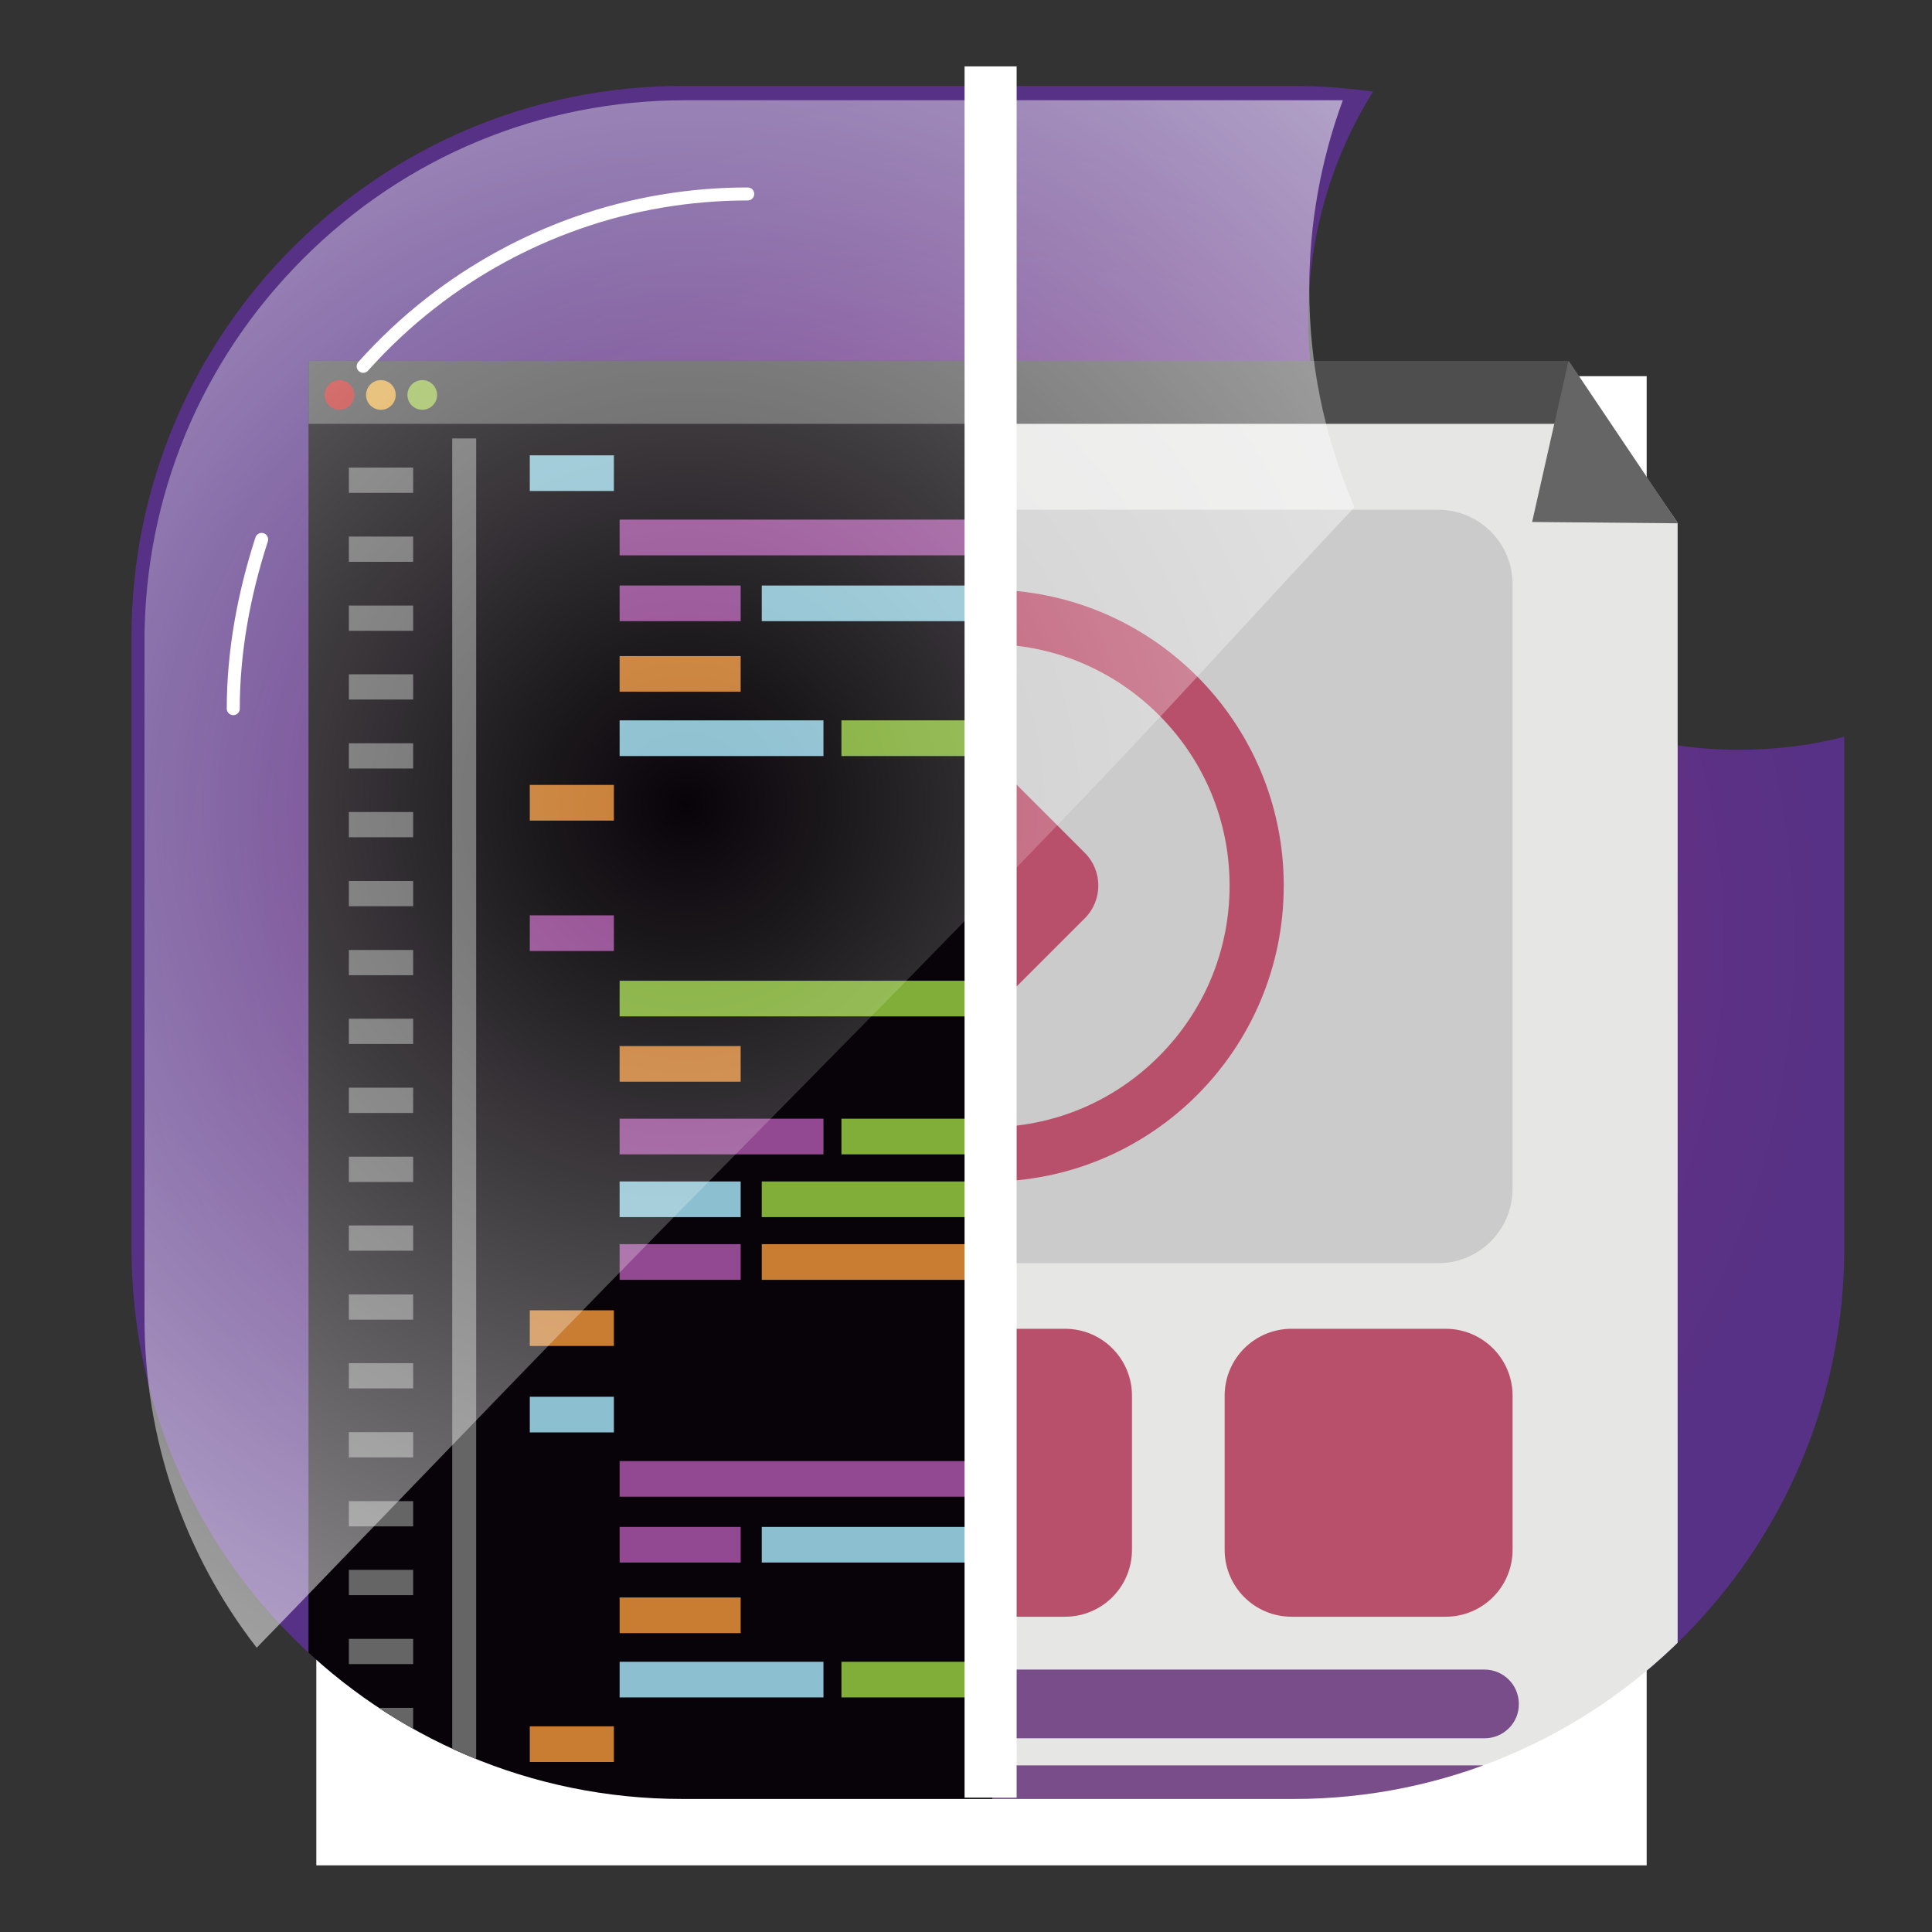 <?xml version="1.0" encoding="utf-8"?>
<!-- Generator: Adobe Illustrator 21.1.0, SVG Export Plug-In . SVG Version: 6.00 Build 0)  -->
<svg version="1.1" id="Capa_1" xmlns="http://www.w3.org/2000/svg" xmlns:xlink="http://www.w3.org/1999/xlink" x="0px" y="0px"
	 viewBox="0 0 742.1 742.1" style="enable-background:new 0 0 742.1 742.1;" xml:space="preserve">
<rect x="0" y="0" width="742.1" height="742.1" fill="#333333" stroke="none"/>
<style type="text/css">
	.st0{fill:url(#SVGID_1_);}
	.st1{fill:#FFFFFF;}
	.st2{clip-path:url(#SVGID_3_);}
	.st3{clip-path:url(#SVGID_5_);}
	.st4{fill:#E6E6E5;}
	.st5{fill:#4E4E4E;}
	.st6{fill:#BF2E2B;}
	.st7{fill:#DFA94A;}
	.st8{fill:#97B94F;}
	.st9{fill:#CBCBCB;}
	.st10{fill:#B9506B;}
	.st11{fill:#784D89;}
	.st12{clip-path:url(#SVGID_7_);}
	.st13{fill:#070308;}
	.st14{fill:#666565;}
	.st15{fill:#924991;}
	.st16{fill:#C87D33;}
	.st17{fill:#81AE38;}
	.st18{fill:#8CC0D0;}
	.st19{fill:none;stroke:#FFFFFF;stroke-width:5;stroke-linecap:round;stroke-miterlimit:10;}
	.st20{opacity:0.6;fill:url(#SVGID_8_);}
</style>
<radialGradient id="SVGID_1_" cx="379.529" cy="362.029" r="329" gradientUnits="userSpaceOnUse">
	<stop  offset="0" style="stop-color:#B73789"/>
	<stop  offset="0.105" style="stop-color:#AA3689"/>
	<stop  offset="0.326" style="stop-color:#8E3588"/>
	<stop  offset="0.534" style="stop-color:#763386"/>
	<stop  offset="0.721" style="stop-color:#653286"/>
	<stop  offset="0.883" style="stop-color:#5B3185"/>
	<stop  offset="1" style="stop-color:#563185"/>
</radialGradient>
<path class="st0" d="M668,288c-91.4,0-165.5-74.1-165.5-165.5c0-32,9.1-62,24.9-87.3c-10-1.4-20.2-2.2-30.5-2.2H262.2
	C145.3,33,50.5,127.8,50.5,244.7v234.7c0,116.9,94.8,211.6,211.6,211.6h234.7c116.9,0,211.6-94.8,211.6-211.6V283
	C695.6,286.3,682,288,668,288z"/>
<rect x="121.5" y="144.5" class="st1" width="511" height="572"/>
<g>
	<defs>
		<path id="SVGID_2_" d="M527.5,35.5L262.2,33C145.3,33,50.5,127.8,50.5,244.7v234.7c0,116.9,94.8,211.6,211.6,211.6h234.7
			c116.9,0,211.6-94.8,211.6-211.6V283.5C695.6,286.8,537.9,35.5,527.5,35.5z"/>
	</defs>
	<clipPath id="SVGID_3_">
		<use xlink:href="#SVGID_2_"  style="overflow:visible;"/>
	</clipPath>
	<g class="st2">
		<g>
			<defs>
				<rect id="SVGID_4_" x="381.3" y="138.5" width="263.2" height="602"/>
			</defs>
			<clipPath id="SVGID_5_">
				<use xlink:href="#SVGID_4_"  style="overflow:visible;"/>
			</clipPath>
			<g class="st3">
				<rect x="118.2" y="139" class="st4" width="526.2" height="601.8"/>
				<rect x="117.9" y="138.6" class="st5" width="526.2" height="24.2"/>
				<circle class="st6" cx="129.8" cy="151.7" r="5.7"/>
				<circle class="st7" cx="145.7" cy="151.7" r="5.7"/>
				<circle class="st8" cx="161.6" cy="151.7" r="5.7"/>
				<path class="st9" d="M552.4,485.2H206.6c-15.8,0-28.6-12.8-28.6-28.6V224.4c0-15.8,12.8-28.6,28.6-28.6h345.8
					c15.8,0,28.6,12.8,28.6,28.6v232.1C581,472.4,568.2,485.2,552.4,485.2z"/>
				<g>
					<path class="st10" d="M262.8,621h-59.2c-14.2,0-25.7-11.5-25.7-25.7v-59.2c0-14.2,11.5-25.7,25.7-25.7h59.2
						c14.2,0,25.7,11.5,25.7,25.7v59.2C288.5,609.5,277,621,262.8,621z"/>
					<path class="st10" d="M409.1,621h-59.2c-14.2,0-25.7-11.5-25.7-25.7v-59.2c0-14.2,11.5-25.7,25.7-25.7h59.2
						c14.2,0,25.7,11.5,25.7,25.7v59.2C434.8,609.5,423.3,621,409.1,621z"/>
					<path class="st10" d="M555.3,621h-59.2c-14.2,0-25.7-11.5-25.7-25.7v-59.2c0-14.2,11.5-25.7,25.7-25.7h59.2
						c14.2,0,25.7,11.5,25.7,25.7v59.2C581,609.5,569.5,621,555.3,621z"/>
				</g>
				<path class="st11" d="M570.2,667.7H191.1c-7.3,0-13.2-5.9-13.2-13.2l0,0c0-7.3,5.9-13.2,13.2-13.2h379.1
					c7.3,0,13.2,5.9,13.2,13.2l0,0C583.5,661.8,577.5,667.7,570.2,667.7z"/>
				<path class="st11" d="M570.2,704.5H191.1c-7.3,0-13.2-5.9-13.2-13.2l0,0c0-7.3,5.9-13.2,13.2-13.2h379.1
					c7.3,0,13.2,5.9,13.2,13.2l0,0C583.5,698.6,577.5,704.5,570.2,704.5z"/>
				<g>
					<path class="st10" d="M379.5,247.4c24.8,0,48.1,9.7,65.6,27.2c17.5,17.5,27.2,40.8,27.2,65.6s-9.7,48.1-27.2,65.6
						c-17.5,17.5-40.8,27.2-65.6,27.2s-48.1-9.7-65.6-27.2s-27.2-40.8-27.2-65.6s9.7-48.1,27.2-65.6S354.7,247.4,379.5,247.4
						 M379.5,226.5c-62.8,0-113.7,50.9-113.7,113.7s50.9,113.7,113.7,113.7S493.1,403,493.1,340.2S442.2,226.5,379.5,226.5
						L379.5,226.5z"/>
					<g>
						<path class="st10" d="M338.4,388.1v-95.9c0-15.8,19.1-23.7,30.3-12.6l48,48c6.9,6.9,6.9,18.2,0,25.1l-48,48
							C357.5,411.9,338.4,403.9,338.4,388.1z"/>
					</g>
				</g>
			</g>
		</g>
		<g>
			<defs>
				<rect id="SVGID_6_" x="118.5" y="138.5" width="262.8" height="731.9"/>
			</defs>
			<clipPath id="SVGID_7_">
				<use xlink:href="#SVGID_6_"  style="overflow:visible;"/>
			</clipPath>
			<g class="st12">
				<rect x="118.5" y="138.6" class="st13" width="526.2" height="601.8"/>
				<g>
					<rect x="173.7" y="168.4" class="st14" width="9.2" height="561.7"/>
					<g>
						<rect x="134" y="179.6" class="st14" width="24.7" height="9.7"/>
						<rect x="134" y="206.1" class="st14" width="24.7" height="9.7"/>
						<rect x="134" y="232.6" class="st14" width="24.7" height="9.7"/>
						<rect x="134" y="259" class="st14" width="24.7" height="9.7"/>
						<rect x="134" y="285.5" class="st14" width="24.7" height="9.7"/>
						<rect x="134" y="311.9" class="st14" width="24.7" height="9.7"/>
						<rect x="134" y="338.4" class="st14" width="24.7" height="9.7"/>
						<rect x="134" y="364.9" class="st14" width="24.7" height="9.7"/>
						<rect x="134" y="391.3" class="st14" width="24.7" height="9.7"/>
						<rect x="134" y="417.8" class="st14" width="24.7" height="9.7"/>
						<rect x="134" y="444.3" class="st14" width="24.7" height="9.7"/>
						<rect x="134" y="470.7" class="st14" width="24.7" height="9.7"/>
						<rect x="134" y="497.2" class="st14" width="24.7" height="9.7"/>
						<rect x="134" y="523.6" class="st14" width="24.7" height="9.7"/>
						<rect x="134" y="550.1" class="st14" width="24.7" height="9.7"/>
						<rect x="134" y="576.6" class="st14" width="24.7" height="9.7"/>
						<rect x="134" y="603" class="st14" width="24.7" height="9.7"/>
						<rect x="134" y="629.5" class="st14" width="24.7" height="9.7"/>
						<rect x="134" y="656" class="st14" width="24.7" height="9.7"/>
						<rect x="134" y="682.4" class="st14" width="24.7" height="9.7"/>
						<rect x="134" y="708.9" class="st14" width="24.7" height="9.7"/>
					</g>
					<rect x="118.5" y="138.6" class="st5" width="526.2" height="24.2"/>
					<g>
						<rect x="238" y="224.9" class="st15" width="46.5" height="13.7"/>
						<rect x="238" y="252" class="st16" width="46.5" height="13.7"/>
						<rect x="238" y="401.8" class="st16" width="46.5" height="13.7"/>
						<rect x="238" y="429.7" class="st15" width="78.3" height="13.7"/>
						<rect x="323.2" y="429.7" class="st17" width="114.6" height="13.7"/>
						<rect x="238" y="453.8" class="st18" width="46.5" height="13.7"/>
						<rect x="557.5" y="453.8" class="st18" width="67.6" height="13.7"/>
						<rect x="393.3" y="453.8" class="st15" width="157" height="13.7"/>
						<rect x="292.6" y="453.8" class="st17" width="92.9" height="13.7"/>
						<rect x="238" y="477.9" class="st15" width="46.5" height="13.7"/>
						<rect x="292.6" y="477.9" class="st16" width="92.9" height="13.7"/>
						<rect x="238" y="276.7" class="st18" width="78.3" height="13.7"/>
						<rect x="323.2" y="276.7" class="st17" width="112.2" height="13.7"/>
						<rect x="292.6" y="224.9" class="st18" width="110.7" height="13.7"/>
						<rect x="203.5" y="174.9" class="st18" width="32.3" height="13.7"/>
						<rect x="238" y="199.6" class="st15" width="137.5" height="13.7"/>
						<rect x="238" y="376.7" class="st17" width="137.5" height="13.7"/>
						<rect x="382.3" y="376.7" class="st18" width="48.7" height="13.7"/>
						<rect x="439.8" y="376.7" class="st17" width="93.8" height="13.7"/>
						<rect x="382.3" y="199.6" class="st17" width="53.1" height="13.7"/>
						<rect x="203.5" y="301.5" class="st16" width="32.3" height="13.7"/>
						<rect x="203.5" y="351.6" class="st15" width="32.3" height="13.7"/>
						<rect x="203.5" y="503.3" class="st16" width="32.3" height="13.7"/>
						<rect x="238" y="586.5" class="st15" width="46.5" height="13.7"/>
						<rect x="238" y="613.6" class="st16" width="46.5" height="13.7"/>
						<rect x="238" y="763.3" class="st16" width="46.5" height="13.7"/>
						<rect x="238" y="791.3" class="st15" width="78.3" height="13.7"/>
						<rect x="323.2" y="791.3" class="st17" width="114.6" height="13.7"/>
						<rect x="238" y="815.4" class="st18" width="46.5" height="13.7"/>
						<rect x="393.3" y="815.4" class="st15" width="157" height="13.7"/>
						<rect x="292.6" y="815.4" class="st17" width="92.9" height="13.7"/>
						<rect x="238" y="839.5" class="st15" width="46.5" height="13.7"/>
						<rect x="292.6" y="839.5" class="st16" width="92.9" height="13.7"/>
						<rect x="238" y="638.3" class="st18" width="78.3" height="13.7"/>
						<rect x="323.2" y="638.3" class="st17" width="112.2" height="13.7"/>
						<rect x="292.6" y="586.5" class="st18" width="110.7" height="13.7"/>
						<rect x="203.5" y="536.5" class="st18" width="32.3" height="13.7"/>
						<rect x="238" y="561.2" class="st15" width="137.5" height="13.7"/>
						<rect x="238" y="738.3" class="st17" width="137.5" height="13.7"/>
						<rect x="382.3" y="738.3" class="st18" width="48.7" height="13.7"/>
						<rect x="439.8" y="738.3" class="st17" width="93.8" height="13.7"/>
						<rect x="382.3" y="561.2" class="st17" width="53.1" height="13.7"/>
						<rect x="203.5" y="663.1" class="st16" width="32.3" height="13.7"/>
						<rect x="203.5" y="713.2" class="st15" width="32.3" height="13.7"/>
						<rect x="203.5" y="864.8" class="st16" width="32.3" height="13.7"/>
					</g>
					<circle class="st6" cx="130.4" cy="151.7" r="5.7"/>
					<circle class="st7" cx="146.3" cy="151.7" r="5.7"/>
					<circle class="st8" cx="162.2" cy="151.7" r="5.7"/>
				</g>
			</g>
		</g>
	</g>
</g>
<rect x="370.5" y="25.5" class="st1" width="20" height="665"/>
<polygon class="st14" points="602.5,138.5 588.5,200.5 644.5,201 "/>
<g>
	<path class="st19" d="M100.5,207.2c-6.9,21.3-10.9,43.3-10.9,65"/>
	<path class="st19" d="M287.2,74.5c-22.2,0-44.4,3.7-65.4,11.1c-20.2,7.1-39.3,17.5-56.2,30.7c-9.4,7.3-18.1,15.5-26.1,24.4"/>
</g>
<radialGradient id="SVGID_8_" cx="263.535" cy="309.135" r="408.776" gradientUnits="userSpaceOnUse">
	<stop  offset="0" style="stop-color:#FFFFFF;stop-opacity:0"/>
	<stop  offset="0.91" style="stop-color:#FFFFFF;stop-opacity:0.91"/>
	<stop  offset="1" style="stop-color:#FFFFFF"/>
</radialGradient>
<path class="st20" d="M120,610.8c50.7-52.5,101.1-105.1,152.4-157.1c51.5-52.3,103.2-104.5,153.8-157.7
	c31.7-33.4,62.5-67.7,94.1-101.2c-0.3-0.7-0.6-1.4-0.9-2.1c-10.9-25.9-16.5-53.4-16.5-81.7c0-24.9,4.4-49.4,12.9-72.5H263.3
	c-55.5,0-107.7,21.6-146.9,60.9c-39.2,39.2-60.9,91.4-60.9,146.9v259.9c0,46.4,15.1,90.6,43.1,126.7
	C105.8,625.5,112.9,618.2,120,610.8z"/>
</svg>
